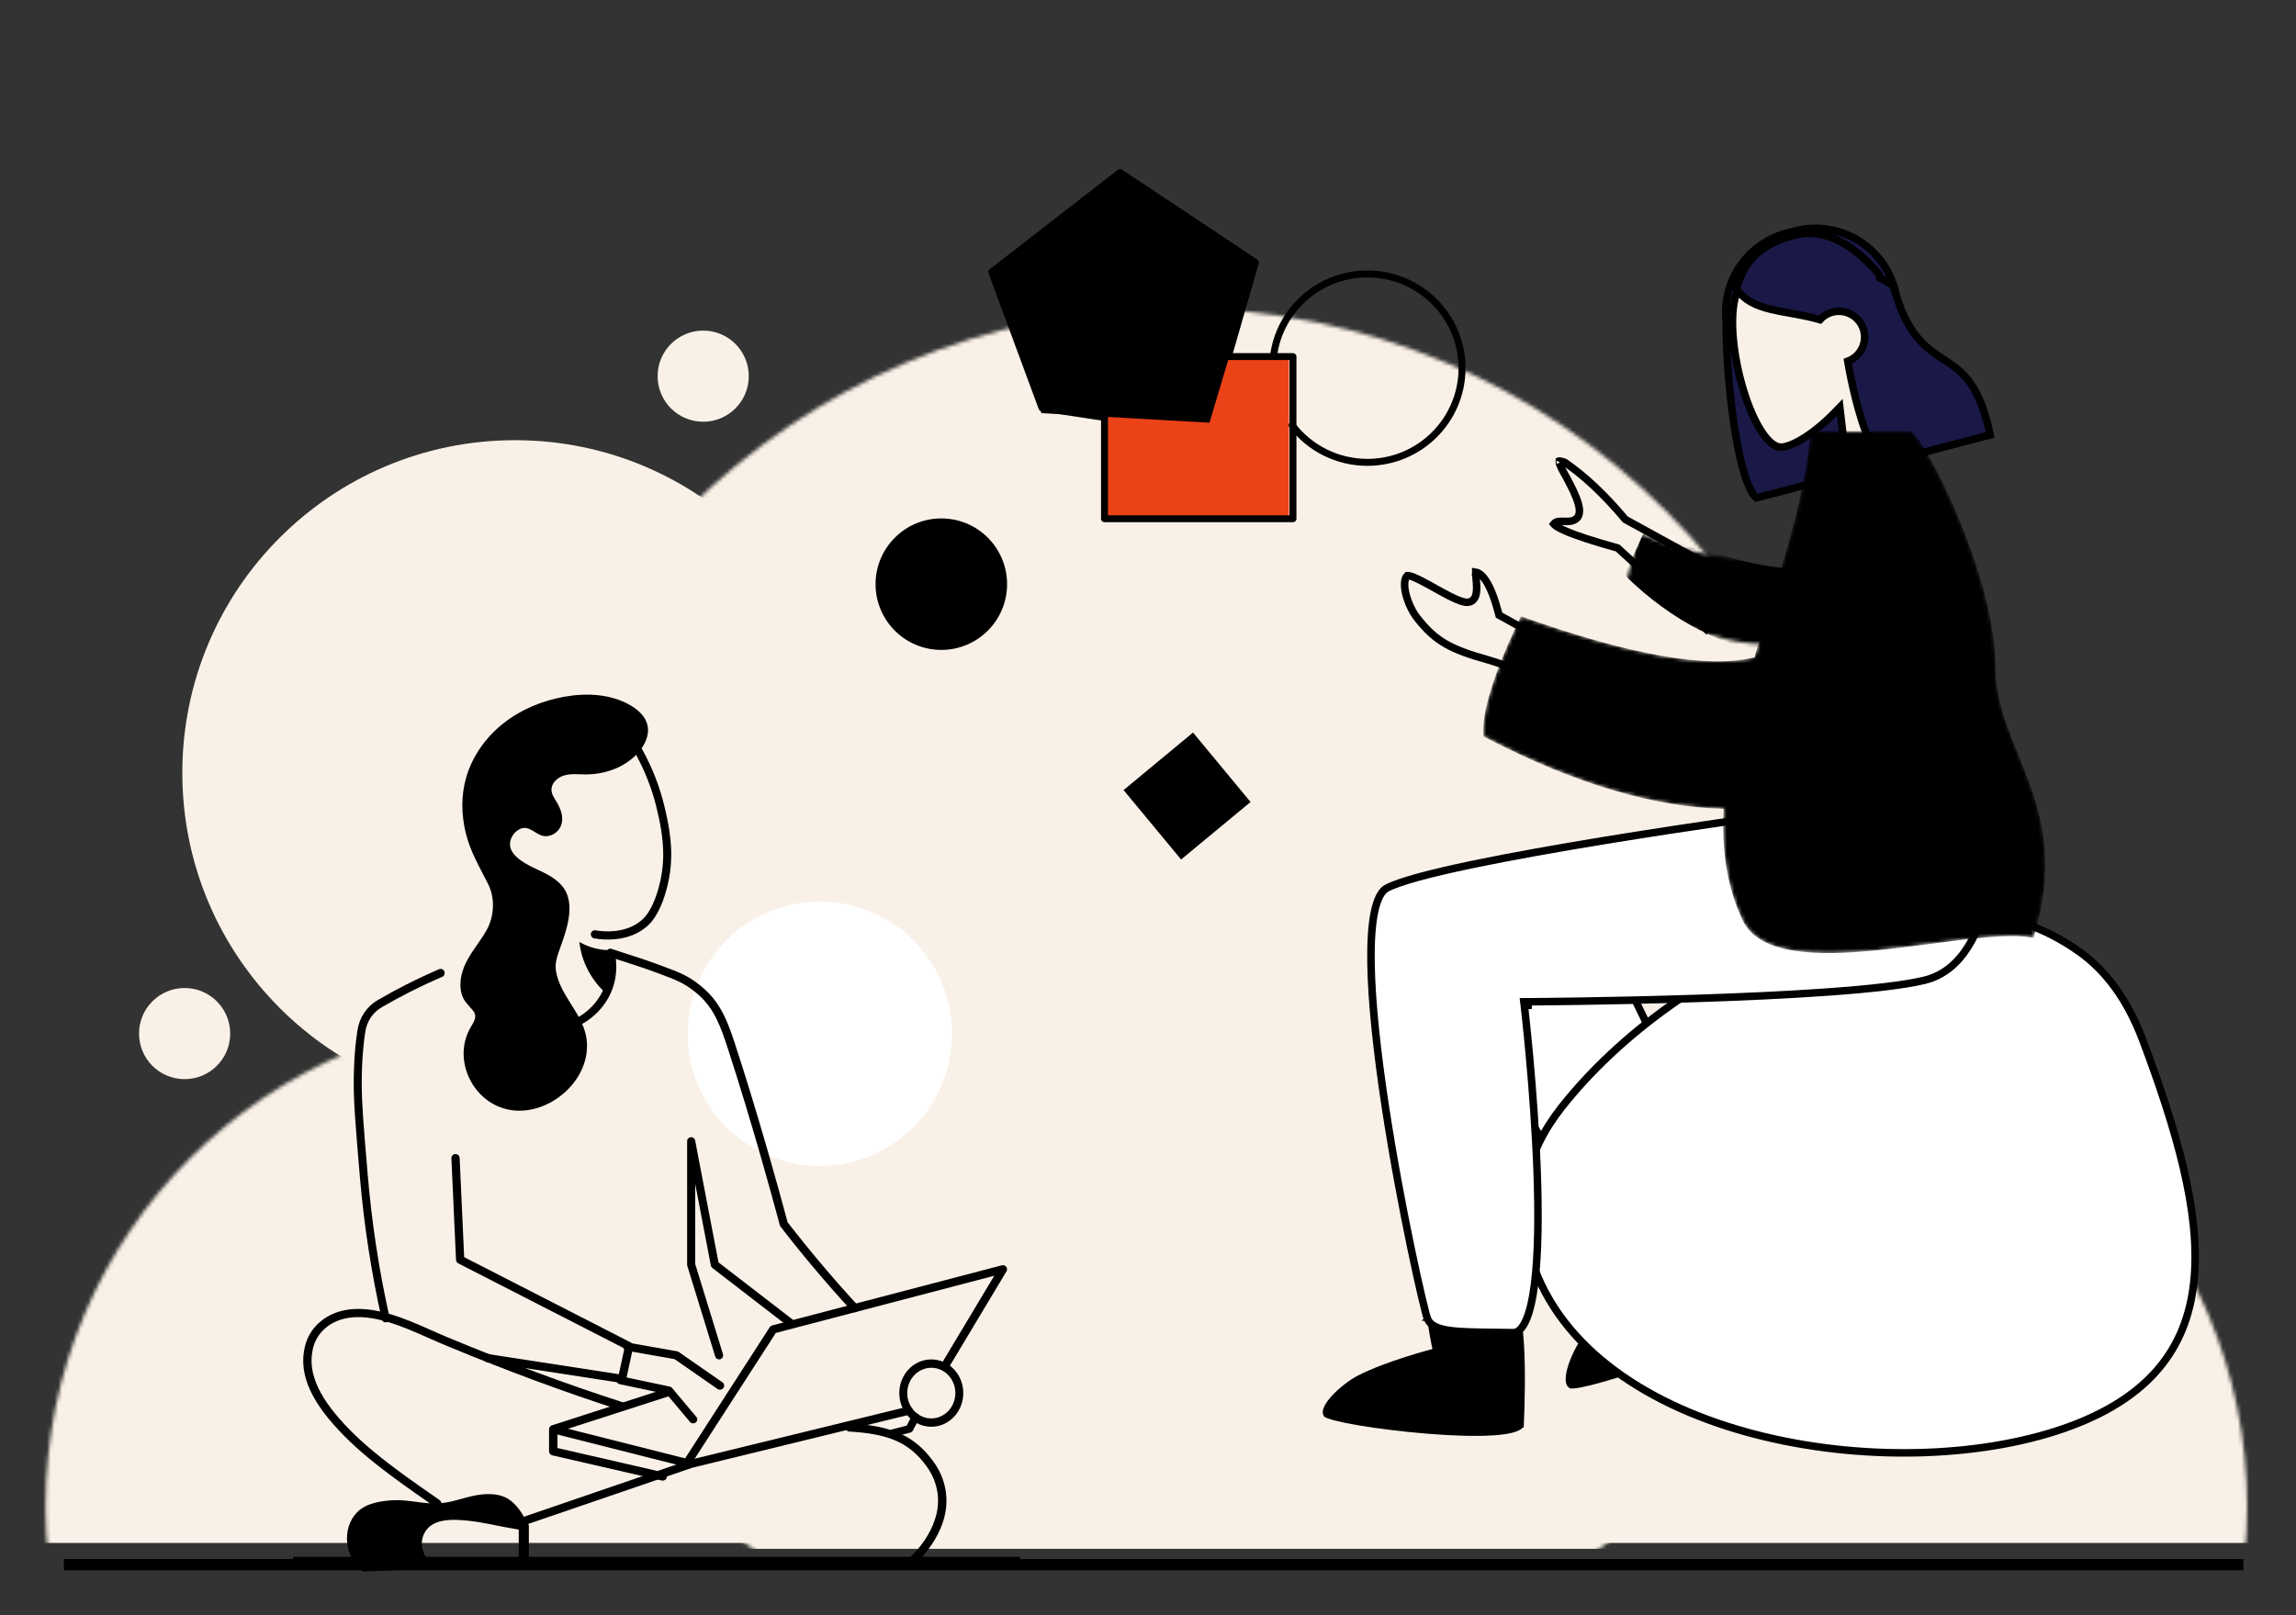 <?xml version="1.0" encoding="UTF-8"?> <svg xmlns="http://www.w3.org/2000/svg" width="611" height="430" viewBox="0 0 611 430" fill="none"><rect x="0" y="0" width="611" height="430" fill="#333333" stroke="none"/><g clip-path="url(#clip0)"><circle cx="137.067" cy="205.724" r="88.548" fill="#F9F1E7"></circle><circle cx="496.11" cy="266.373" r="35.176" fill="#F9F1E7"></circle><mask id="mask0" maskUnits="userSpaceOnUse" x="335" y="270" width="264" height="263"><circle cx="466.998" cy="401.014" r="131.002" transform="rotate(-180 466.998 401.014)" fill="#F9F1E7"></circle></mask><g mask="url(#mask0)"><rect x="642.881" y="410.718" width="369.959" height="173.456" transform="rotate(-180 642.881 410.718)" fill="#F9F1E7"></rect></g><mask id="mask1" maskUnits="userSpaceOnUse" x="12" y="270" width="263" height="263"><circle cx="143.133" cy="401.014" r="131.002" transform="rotate(-180 143.133 401.014)" fill="#F9F1E7"></circle></mask><g mask="url(#mask1)"><rect x="319.014" y="410.718" width="369.959" height="173.456" transform="rotate(-180 319.014 410.718)" fill="#F9F1E7"></rect></g><mask id="mask2" maskUnits="userSpaceOnUse" x="128" y="82" width="370" height="369"><circle cx="312.949" cy="266.373" r="184.373" transform="rotate(-180 312.949 266.373)" fill="#F9F1E7"></circle></mask><g mask="url(#mask2)"><rect x="560" y="412.286" width="520" height="377" transform="rotate(-180 560 412.286)" fill="#F9F1E7"></rect></g><path d="M387.082 264.145C386.971 264.212 386.868 264.275 386.773 264.333L387.223 265.081C387.842 266.108 388.74 267.599 389.857 269.453C392.092 273.161 395.204 278.322 398.716 284.137C405.739 295.767 414.359 310.009 420.744 320.461C427.122 330.9 431.764 334.842 436.365 335.674C438.677 336.091 441.091 335.747 443.881 334.879C446.332 334.117 448.994 332.978 452.076 331.659C452.522 331.468 452.977 331.273 453.441 331.076C454.793 330.5 455.674 329.117 455.99 326.701C456.305 324.289 456.015 321.075 455.235 317.28C453.678 309.707 450.239 300.134 446.321 290.699C442.407 281.276 438.038 272.04 434.644 265.158C432.948 261.717 431.497 258.867 430.47 256.877C429.957 255.882 429.549 255.102 429.271 254.572C429.174 254.389 429.093 254.235 429.029 254.113C420.331 251.296 409.726 253.828 401.09 257.227C396.74 258.939 392.95 260.847 390.248 262.327C388.897 263.067 387.82 263.699 387.082 264.145Z" fill="white" stroke="black" stroke-width="2"></path><path d="M465.708 348.885L465.677 348.831L465.653 348.773L466.576 348.389C465.653 348.773 465.653 348.773 465.653 348.773L465.652 348.772L465.651 348.768L465.645 348.753L465.619 348.693C465.597 348.639 465.563 348.559 465.519 348.455C465.431 348.246 465.301 347.939 465.135 347.548C464.801 346.768 464.319 345.653 463.729 344.32C462.548 341.653 460.932 338.117 459.194 334.631C457.452 331.136 455.602 327.726 453.953 325.294C453.123 324.071 452.379 323.147 451.756 322.583C451.443 322.3 451.205 322.148 451.041 322.079C450.971 322.05 450.931 322.042 450.912 322.04C449.235 322.665 444.269 325.231 439.751 327.903C437.495 329.238 435.393 330.574 433.905 331.678C433.156 332.234 432.6 332.704 432.26 333.066C432.176 333.155 432.115 333.228 432.071 333.286C432.243 333.656 432.544 334.181 432.947 334.816C433.438 335.591 434.035 336.458 434.616 337.275C435.197 338.09 435.757 338.848 436.172 339.402C436.379 339.68 436.55 339.905 436.669 340.062C436.728 340.14 436.775 340.2 436.806 340.241L436.842 340.288L436.851 340.3L436.853 340.302L436.853 340.303L436.853 340.303L437.439 341.064L436.703 341.68L436.703 341.68L436.702 341.681L436.697 341.685L436.677 341.702L436.596 341.77C436.525 341.83 436.419 341.92 436.283 342.037C436.009 342.271 435.612 342.613 435.118 343.046C434.131 343.912 432.761 345.138 431.229 346.578C428.156 349.466 424.473 353.175 421.927 356.542C420.631 358.256 419.11 361.161 418.27 363.809C417.849 365.137 417.624 366.325 417.646 367.227C417.668 368.092 417.9 368.454 418.126 368.604C418.14 368.606 418.157 368.608 418.18 368.61C418.289 368.618 418.455 368.618 418.686 368.602C419.148 368.568 419.78 368.475 420.573 368.32C422.154 368.012 424.278 367.478 426.761 366.768C431.72 365.348 438.042 363.245 444.167 360.902C450.301 358.555 456.197 355.983 460.326 353.632C462.401 352.45 463.963 351.36 464.889 350.423C465.353 349.952 465.599 349.578 465.7 349.307C465.787 349.072 465.753 348.965 465.708 348.885ZM450.901 322.04C450.901 322.04 450.903 322.04 450.906 322.04C450.902 322.04 450.9 322.04 450.901 322.04ZM431.975 333.433C431.976 333.433 431.977 333.429 431.98 333.422C431.976 333.429 431.975 333.433 431.975 333.433Z" fill="black" stroke="black" stroke-width="2"></path><line x1="17" y1="416.5" x2="597" y2="416.5" stroke="black" stroke-width="3"></line><path d="M570.225 276.884C579.169 300.676 585.429 322.241 583.946 339.914C583.208 348.719 580.548 356.525 575.357 363.16C570.164 369.799 562.382 375.336 551.286 379.507C529.053 387.864 497.683 389.171 469.642 382.453C441.575 375.729 417.151 361.048 408.382 337.72C402.095 320.994 406.272 306.565 415.502 294.829C430.975 275.154 455.519 257.484 481.247 248.436C506.989 239.383 533.701 239.027 553.712 253.614C560.347 258.449 566.099 265.907 570.225 276.884Z" fill="white" stroke="black" stroke-width="2"></path><path d="M459.36 85.484L459.366 85.542L459.366 85.6C459.301 92.547 460.028 103.654 461.507 113.438C462.247 118.331 463.17 122.858 464.265 126.355C464.812 128.105 465.393 129.566 466 130.676C466.495 131.584 466.969 132.184 467.395 132.534L495.841 125.116L495.828 125.053L496.62 124.75C506.876 120.825 512.752 109.703 509.908 98.797L504.266 77.158C501.214 65.455 489.279 58.439 477.612 61.482L475.557 62.018C464.963 64.78 458.225 74.887 459.36 85.484Z" fill="#191847" stroke="black" stroke-width="2"></path><path d="M488.131 109.913L489.599 108.405L489.841 110.496L493.258 140.072L515.614 134.242L497.332 97.879L497.11 97.439L497.324 96.996C500.532 90.342 501.875 82.954 499.453 75.763C497.711 70.593 494.694 67.57 491.155 66.05C487.583 64.516 483.368 64.466 479.196 65.475C475.027 66.484 470.977 68.533 467.793 71.092C464.593 73.664 462.365 76.67 461.673 79.546C460.208 85.629 461.404 95.606 464.046 104.134C465.361 108.38 467.01 112.184 468.804 114.902C469.701 116.262 470.61 117.312 471.499 118.014C472.387 118.715 473.198 119.025 473.93 119.023C475.276 119.02 477.403 118.236 479.987 116.624C482.528 115.04 485.376 112.742 488.131 109.913Z" fill="#F9F1E7" stroke="black" stroke-width="2"></path><path d="M500.62 74.146L500.2 73.93L500.1 73.469L499.977 72.906C492.225 63.936 484.712 60.731 477.366 62.646C471.577 64.156 468.216 66.471 466.061 69.002C464.003 71.419 462.98 74.1 462.038 76.743C464.109 79.928 467.235 81.358 471.141 82.317C472.766 82.715 474.484 83.024 476.298 83.349C476.767 83.434 477.243 83.519 477.725 83.607C479.848 83.996 482.069 84.44 484.307 85.094C485.168 84.145 486.305 83.428 487.636 83.081C491.294 82.127 495.031 84.328 495.986 87.99C496.886 91.439 494.998 94.962 491.718 96.157C492.736 102.119 494.204 108.3 495.911 113.325C496.808 115.962 497.761 118.254 498.737 120.021C499.604 121.592 500.432 122.641 501.169 123.193L529.626 115.773C528.199 109.06 526.389 104.911 524.414 102.077C522.359 99.129 520.08 97.535 517.649 95.935C517.495 95.834 517.341 95.733 517.186 95.631C514.886 94.124 512.439 92.52 510.159 89.724C507.77 86.794 505.604 82.616 503.824 75.95C503.605 75.823 503.388 75.698 503.175 75.574C502.282 75.055 501.443 74.568 500.62 74.146Z" fill="#191847" stroke="black" stroke-width="2"></path><path d="M404.521 379.102L404.516 379.04L404.519 378.978L405.518 379.028C404.519 378.978 404.519 378.978 404.519 378.978L404.52 378.977L404.52 378.973L404.521 378.957L404.524 378.891C404.527 378.833 404.531 378.746 404.536 378.633C404.546 378.407 404.561 378.074 404.578 377.649C404.612 376.801 404.656 375.587 404.696 374.129C404.775 371.212 404.837 367.323 404.765 363.426C404.694 359.519 404.489 355.643 404.046 352.735C403.823 351.273 403.547 350.118 403.227 349.339C403.067 348.949 402.916 348.708 402.798 348.575C402.747 348.518 402.713 348.493 402.697 348.484C400.914 348.324 395.33 348.496 390.106 348.957C387.496 349.187 385.025 349.486 383.208 349.84C382.293 350.018 381.59 350.202 381.128 350.381C381.015 350.425 380.929 350.465 380.864 350.497C380.861 350.906 380.907 351.51 380.998 352.257C381.109 353.168 381.275 354.208 381.449 355.197C381.622 356.183 381.802 357.109 381.938 357.788C382.007 358.128 382.064 358.405 382.104 358.598C382.124 358.694 382.14 358.769 382.151 358.819L382.163 358.876L382.166 358.891L382.167 358.894L382.167 358.895L382.167 358.895L382.369 359.835L381.438 360.074L381.438 360.074L381.436 360.074L381.43 360.076L381.405 360.082L381.303 360.109C381.213 360.133 381.079 360.168 380.905 360.215C380.558 360.308 380.052 360.445 379.421 360.623C378.158 360.978 376.394 361.493 374.394 362.131C370.379 363.411 365.462 365.169 361.719 367.108C359.813 368.094 357.193 370.059 355.298 372.087C354.347 373.103 353.634 374.078 353.267 374.902C352.915 375.692 352.969 376.12 353.109 376.354C353.121 376.362 353.136 376.371 353.156 376.383C353.251 376.438 353.4 376.509 353.617 376.594C354.048 376.763 354.659 376.952 355.441 377.155C357 377.559 359.146 377.994 361.692 378.425C366.777 379.285 373.386 380.116 379.921 380.646C386.465 381.177 392.89 381.401 397.627 381.061C400.008 380.891 401.885 380.582 403.123 380.136C403.744 379.912 404.126 379.68 404.333 379.48C404.512 379.306 404.528 379.195 404.521 379.102ZM402.687 348.479C402.687 348.479 402.689 348.48 402.692 348.481C402.689 348.479 402.687 348.478 402.687 348.479ZM380.714 350.589C380.715 350.589 380.718 350.586 380.723 350.581C380.717 350.586 380.714 350.589 380.714 350.589Z" fill="black" stroke="black" stroke-width="2"></path><path d="M406.647 267.665L405.654 267.783L405.523 266.671L406.642 266.665L406.647 267.665ZM406.647 267.665C405.654 267.783 405.654 267.783 405.654 267.783L405.654 267.786L405.656 267.798L405.661 267.845L405.683 268.033C405.702 268.2 405.73 268.447 405.767 268.769C405.839 269.414 405.944 270.36 406.072 271.565C406.328 273.976 406.679 277.419 407.054 281.551C407.804 289.817 408.653 300.829 409.051 311.829C409.45 322.841 409.393 333.791 408.347 341.953C407.822 346.045 407.057 349.355 406.022 351.608C404.968 353.901 403.807 354.762 402.619 354.742C400.989 354.715 399.455 354.698 398.012 354.681C393.001 354.624 389.1 354.579 386.137 354.203C382.297 353.716 380.528 352.727 379.83 350.935L379.83 350.935C379.633 350.429 379.092 348.384 378.309 345.055C377.537 341.77 376.549 337.32 375.459 332.085C373.279 321.615 370.695 308.019 368.62 294.337C366.544 280.646 364.984 266.905 364.84 256.132C364.768 250.74 365.052 246.142 365.783 242.683C366.149 240.955 366.618 239.55 367.185 238.486C367.753 237.421 368.386 236.755 369.056 236.404C370.76 235.511 373.69 234.511 377.589 233.446C381.466 232.388 386.229 231.285 391.554 230.17C402.203 227.942 415.057 225.678 427.469 223.649C439.879 221.62 451.838 219.828 460.696 218.543C465.124 217.901 468.777 217.385 471.322 217.03C472.595 216.853 473.591 216.715 474.268 216.622C474.607 216.576 474.866 216.54 475.041 216.517L475.238 216.49H531.032C531.038 216.717 531.044 216.983 531.049 217.284C531.068 218.404 531.07 220.014 531.005 221.964C530.875 225.868 530.476 231.116 529.403 236.518C528.328 241.928 526.589 247.435 523.811 251.894C521.042 256.338 517.275 259.695 512.126 260.943C506.747 262.248 497.482 263.267 486.541 264.055C475.623 264.842 463.107 265.394 451.266 265.781C439.427 266.168 428.27 266.389 420.073 266.513C415.974 266.576 412.616 266.614 410.282 266.636C409.115 266.647 408.205 266.655 407.586 266.659C407.277 266.661 407.041 266.663 406.882 266.664L406.702 266.665L406.657 266.665L406.645 266.665L406.642 266.665C406.642 266.665 406.642 266.665 406.647 267.665Z" fill="white" stroke="black" stroke-width="2"></path><path d="M399.297 163.954L398.921 163.747L398.812 163.332C397.798 159.463 396.705 156.642 395.56 154.803C394.518 153.13 393.551 152.448 392.703 152.315C392.7 152.765 392.75 153.319 392.809 153.968C392.842 154.333 392.878 154.729 392.908 155.153C392.987 156.252 393.03 157.563 392.7 158.564C392.527 159.089 392.218 159.638 391.654 159.99C391.078 160.351 390.402 160.404 389.712 160.262C388.526 160.017 387.005 159.323 385.451 158.522C384.297 157.927 383.058 157.236 381.844 156.56C381.399 156.312 380.958 156.067 380.526 155.828C378.889 154.925 377.381 154.128 376.187 153.648C375.586 153.407 375.121 153.27 374.79 153.225C374.64 153.204 374.555 153.208 374.515 153.212C374.153 153.558 373.897 154.126 373.811 154.967C373.722 155.843 373.83 156.914 374.11 158.075C374.67 160.402 375.864 162.875 377.124 164.485C379.601 167.65 381.824 169.722 384.662 171.366C387.524 173.023 391.062 174.274 396.229 175.718C401.362 177.153 406.834 179.903 412.641 183.93L413.334 171.685L399.297 163.954ZM392.008 152.194C392.008 152.194 392.009 152.194 392.013 152.196C392.009 152.194 392.008 152.194 392.008 152.194ZM430.254 145.807L430.486 145.871L430.663 146.034L454.064 167.515L464.779 155.985L432.691 138.365L432.527 138.275L432.407 138.132C426.955 131.641 421.608 126.623 416.372 123.054C416.038 122.921 415.677 122.815 415.363 122.773C415.125 122.741 414.991 122.756 414.929 122.769C414.924 122.816 414.923 122.896 414.94 123.023C414.997 123.456 415.248 124.192 415.896 125.345C417.235 127.729 418.586 130.256 419.429 132.389C419.849 133.451 420.165 134.471 420.274 135.356C420.378 136.199 420.327 137.183 419.674 137.885C419.094 138.51 418.338 138.703 417.692 138.766C417.218 138.813 416.681 138.795 416.213 138.78C416.076 138.775 415.944 138.771 415.823 138.769C414.686 138.746 413.965 138.858 413.471 139.487C413.513 139.54 413.581 139.615 413.689 139.71C414.159 140.127 415.062 140.66 416.496 141.294C419.333 142.548 423.905 144.053 430.254 145.807ZM414.944 122.711C414.943 122.71 414.939 122.716 414.935 122.732C414.943 122.72 414.945 122.712 414.944 122.711Z" fill="#F9F1E7" stroke="black" stroke-width="2"></path><mask id="mask3" maskUnits="userSpaceOnUse" x="432" y="141" width="55" height="31"><path d="M476.105 169.924C486.025 168.061 489.247 155.336 481.219 149.148C469.838 150.778 454.487 150.72 436.943 143.365L433.271 156.959C446.154 166.104 462.888 172.406 476.105 169.924Z" fill="white" stroke="black" stroke-width="2"></path></mask><g mask="url(#mask3)"><path d="M473.841 172.375C483.93 172.091 489.097 160.028 482.133 152.658C470.639 152.482 455.485 150.018 439.305 140.002L433.557 152.852C444.855 163.906 460.399 172.754 473.841 172.375Z" fill="black" stroke="black" stroke-width="2"></path></g><mask id="mask4" maskUnits="userSpaceOnUse" x="394" y="114" width="151" height="140"><path d="M467.856 175.252L467.694 175.801L467.139 175.94C460.767 177.533 452.343 177.371 441.928 175.54C431.702 173.742 419.482 170.321 405.278 165.29C401.884 172.394 399.399 178.482 397.812 183.558C396.257 188.532 395.587 192.466 395.726 195.407C420.361 208.237 441.419 213.925 458.716 214.301L459.748 214.324L459.693 215.355C459.132 225.714 460.393 235.508 464.577 244.427C466.564 248.663 471.015 250.994 477.221 252.035C483.411 253.072 491.094 252.779 499.137 251.997C504.021 251.522 508.971 250.874 513.771 250.247C516.895 249.838 519.955 249.438 522.893 249.099C529.785 248.303 536.016 247.841 540.476 248.512C545.476 231.59 543.011 219.643 539.241 209.15C538.286 206.489 537.246 203.923 536.215 201.377L536.192 201.32C535.156 198.763 534.128 196.224 533.222 193.666C531.406 188.545 530.057 183.298 530.052 177.5C530.043 165.353 525.158 149.82 519.857 137.254C517.213 130.987 514.484 125.499 512.243 121.588C511.12 119.629 510.132 118.087 509.347 117.047C508.953 116.523 508.631 116.154 508.387 115.927C508.301 115.846 508.236 115.794 508.192 115.763H482.706C481.382 130.915 476.375 147.272 471.376 163.607C470.185 167.495 468.995 171.383 467.856 175.252ZM508.13 115.724C508.13 115.724 508.133 115.726 508.138 115.728C508.133 115.725 508.13 115.724 508.13 115.724Z" fill="white" stroke="black" stroke-width="2"></path></mask><g mask="url(#mask4)"><path d="M467.856 175.252L467.694 175.801L467.139 175.94C460.767 177.533 452.343 177.371 441.928 175.54C431.702 173.742 419.482 170.321 405.278 165.29C401.884 172.394 399.399 178.482 397.812 183.558C396.257 188.532 395.587 192.466 395.726 195.407C420.361 208.237 441.419 213.925 458.716 214.301L459.748 214.324L459.693 215.355C459.132 225.714 460.393 235.508 464.577 244.427C466.564 248.663 471.015 250.994 477.221 252.035C483.411 253.072 491.094 252.779 499.137 251.997C504.021 251.522 508.971 250.874 513.771 250.247C516.895 249.838 519.955 249.438 522.893 249.099C529.785 248.303 536.016 247.841 540.476 248.512C545.476 231.59 543.011 219.643 539.241 209.15C538.286 206.489 537.246 203.923 536.215 201.377L536.192 201.32C535.156 198.763 534.128 196.224 533.222 193.666C531.406 188.545 530.057 183.298 530.052 177.5C530.043 165.353 525.158 149.82 519.857 137.254C517.213 130.987 514.484 125.499 512.243 121.588C511.12 119.629 510.132 118.087 509.347 117.047C508.953 116.523 508.631 116.154 508.387 115.927C508.301 115.846 508.236 115.794 508.192 115.763H482.706C481.382 130.915 476.375 147.272 471.376 163.607C470.185 167.495 468.995 171.383 467.856 175.252ZM508.13 115.724C508.13 115.724 508.133 115.726 508.138 115.728C508.133 115.725 508.13 115.724 508.13 115.724Z" fill="black" stroke="black" stroke-width="2"></path></g><path d="M297.488 45.197C297.782 44.969 298.181 44.938 298.505 45.11L298.584 45.157L334.587 69.1C334.897 69.306 335.05 69.672 334.985 70.03L334.964 70.119L327.902 94.678C327.761 95.168 327.245 95.453 326.749 95.313C326.283 95.182 326.001 94.722 326.087 94.259L326.108 94.173L332.985 70.258L298.106 47.063L265.041 72.732L277.992 107.762L293.712 110.165C294.191 110.238 294.528 110.66 294.501 111.129L294.491 111.218C294.417 111.692 293.991 112.026 293.517 111.998L293.427 111.989L277.163 109.504C276.858 109.457 276.598 109.264 276.466 108.992L276.43 108.909L263.057 72.737C262.929 72.391 263.022 72.005 263.287 71.754L263.357 71.694L297.488 45.197Z" fill="black"></path><circle cx="250.5" cy="155.5" r="16.5" fill="black" stroke="black" stroke-width="2"></circle><rect x="317.35" y="196.408" width="22" height="22" transform="rotate(50.362 317.35 196.408)" fill="black" stroke="black" stroke-width="2"></rect><rect x="294" y="95" width="49" height="43" fill="#EC4218"></rect><path d="M363.885 72C378.309 72 390 83.641 390 98C390 112.359 378.309 124 363.885 124C355.629 124 348.015 120.164 343.107 113.755C342.795 113.348 342.874 112.767 343.283 112.456C343.692 112.146 344.276 112.225 344.588 112.632C349.147 118.585 356.216 122.146 363.885 122.146C377.28 122.146 388.138 111.336 388.138 98C388.138 84.664 377.28 73.854 363.885 73.854C351.719 73.854 341.483 82.816 339.854 94.696C339.784 95.203 339.315 95.558 338.805 95.489C338.296 95.42 337.939 94.953 338.009 94.445C339.763 81.65 350.785 72 363.885 72Z" fill="black"></path><path d="M344.075 94H293.925C293.414 94 293 94.41 293 94.917V138.083C293 138.589 293.414 139 293.925 139H344.075C344.586 139 345 138.589 345 138.083V94.917C345 94.41 344.586 94 344.075 94ZM343.149 95.834V137.166H294.85V95.834H343.149Z" fill="black"></path><path d="M297.5 46L265 72L277.5 109.5L321.5 112L334 70L297.5 46Z" fill="black" stroke="black"></path><circle cx="187.13" cy="100.13" r="12.13" fill="#F9F1E7"></circle><circle cx="49.13" cy="275.13" r="12.13" fill="#F9F1E7"></circle><circle cx="218.176" cy="275.176" r="35.176" fill="white"></circle><path d="M139.391 404.884C140.1 404.884 140.681 405.462 140.732 406.196L140.736 406.302V416.013C140.736 416.796 140.134 417.431 139.391 417.431C138.682 417.431 138.102 416.852 138.051 416.119L138.047 416.013V406.302C138.047 405.519 138.649 404.884 139.391 404.884Z" fill="black"></path><path fill-rule="evenodd" clip-rule="evenodd" d="M78 416.688H271.417V414.412H78V416.688Z" fill="black"></path><path fill-rule="evenodd" clip-rule="evenodd" d="M125.246 273.476C120.919 280.854 124.478 290.679 132.058 294.29C143.044 299.523 157.449 288.938 156.134 276.892C156.091 276.504 156.031 276.116 155.953 275.733C154.654 269.351 148.881 264.765 147.932 258.312C147.629 256.259 148.387 254.215 149.089 252.261C150.66 247.895 152.838 241.767 150.564 237.308C149.328 234.881 146.87 233.335 144.421 232.14C141.218 230.578 133.601 227.681 136.283 222.653C136.689 221.891 137.377 221.221 138.126 220.795C138.745 220.443 139.489 220.269 140.179 220.442C142.444 221.01 143.626 223.16 146.293 222.444C147.657 222.078 148.818 221.026 149.317 219.706C150.078 217.689 149.291 215.412 148.177 213.567C147.559 212.544 146.815 211.51 146.763 210.315C146.683 208.451 148.377 206.911 150.175 206.402C151.974 205.893 153.884 206.13 155.754 206.142C160.952 206.177 166.287 204.284 169.773 200.429C171.616 198.391 172.934 195.589 172.271 192.927C171.706 190.657 169.82 188.944 167.799 187.763C162.586 184.718 156.153 184.4 150.203 185.459C144.349 186.502 138.681 188.829 134.009 192.507C129.338 196.184 125.7 201.243 124.057 206.951C122.671 211.761 122.768 216.895 123.94 221.736C125.137 226.673 127.67 230.898 129.923 235.379C131.753 239.022 131.529 243.819 129.613 247.369C128.155 250.067 126.149 252.434 124.62 255.093C123.016 257.881 122.015 261.155 122.792 264.363C123.338 266.619 124.712 267.51 126.018 269.213C127.077 270.593 126.064 272.109 125.318 273.354C125.294 273.395 125.269 273.436 125.246 273.476Z" fill="black"></path><path d="M169.471 199.082C169.981 198.792 170.631 198.985 170.922 199.513C173.751 204.647 175.604 209.639 176.779 214.495C178.955 223.39 179.431 230.117 176.993 238.065C176.232 240.545 175.323 242.52 174.32 244.065C173.628 245.132 173.034 245.806 172.378 246.405C170.026 248.525 167.122 249.646 163.902 249.989C161.777 250.215 159.917 250.091 158.136 249.791C157.555 249.693 157.154 249.132 157.241 248.538C157.327 247.945 157.869 247.543 158.45 247.641C160.059 247.912 161.742 248.024 163.65 247.821C166.465 247.521 168.963 246.557 170.953 244.763C171.48 244.282 171.957 243.74 172.543 242.839C173.435 241.464 174.259 239.672 174.963 237.381C177.255 229.906 176.804 223.53 174.714 214.99C173.584 210.316 171.8 205.51 169.073 200.561C168.782 200.034 168.96 199.371 169.471 199.082Z" fill="black"></path><path d="M162.445 253.012C163.048 252.926 163.613 253.309 163.706 253.868C164.47 258.442 163.806 262.996 161.004 267.034C160.277 268.085 159.499 269.027 158.359 270.075C156.67 271.625 154.654 272.907 152.268 273.793C149.884 274.673 147.463 275.042 145.082 274.996C144.472 274.985 143.988 274.516 144 273.95C144.013 273.384 144.517 272.934 145.127 272.946C147.225 272.986 149.355 272.662 151.45 271.889C153.544 271.11 155.317 269.984 156.805 268.617C157.813 267.691 158.499 266.86 159.147 265.924C161.619 262.361 162.211 258.301 161.523 254.183C161.43 253.623 161.843 253.099 162.445 253.012Z" fill="black"></path><path d="M116.858 257.989C117.401 257.756 118.023 258.022 118.249 258.584C118.474 259.146 118.217 259.792 117.675 260.025C114.706 261.305 111.741 262.692 108.799 264.189C106.345 265.438 103.952 266.746 101.623 268.104C99.116 269.565 97.639 271.888 97.206 274.702C96.77 277.568 96.497 280.485 96.369 283.529L96.325 284.669C96.142 290.051 96.332 294.275 97.135 304.116L97.806 312.105C98.892 325.369 100.884 338.226 103.66 350.656C103.792 351.249 103.436 351.841 102.864 351.979C102.291 352.116 101.72 351.746 101.587 351.153C98.889 339.07 96.925 326.587 95.807 313.724L95.013 304.269C94.147 293.664 93.988 289.512 94.243 283.433C94.375 280.308 94.656 277.309 95.105 274.356C95.637 270.895 97.489 267.984 100.58 266.183C102.943 264.805 105.371 263.477 107.861 262.21C110.844 260.692 113.849 259.286 116.858 257.989Z" fill="black"></path><path d="M161.408 253.266C161.607 252.694 162.233 252.39 162.808 252.588L164.022 253.001C164.511 253.164 165.018 253.332 165.597 253.52L170.228 255.02C171.729 255.515 172.817 255.892 174.308 256.43L175.698 256.935C181.41 259.025 183.183 259.904 185.863 261.948C190.704 265.647 192.983 269.871 195.363 277.157C198.329 286.202 201.291 295.923 204.164 305.873L205.256 309.683C206.595 314.384 207.76 318.592 208.77 322.321L209.579 325.332L210.655 326.719C212.681 329.312 214.753 331.884 216.876 334.438L218.156 335.969C221.427 339.867 224.79 343.687 228.275 347.48C228.685 347.927 228.655 348.621 228.207 349.03C227.759 349.44 227.063 349.409 226.652 348.962C223.146 345.146 219.761 341.301 216.469 337.378C213.449 333.789 210.531 330.165 207.701 326.499C207.612 326.384 207.547 326.252 207.51 326.112L206.943 323.994C205.722 319.464 204.261 314.186 202.526 308.137C199.67 298.186 196.721 288.44 193.764 279.347L193.271 277.838C191.018 270.941 188.916 267.046 184.526 263.69L184.106 263.375C181.858 261.712 180.12 260.889 174.907 258.983L172.675 258.177C171.195 257.651 169.992 257.247 167.969 256.592L164.624 255.511C163.688 255.206 162.924 254.95 162.089 254.662C161.514 254.464 161.21 253.839 161.408 253.266Z" fill="black"></path><path d="M91.36 348.843C94.613 348.129 98.162 348.343 102.135 349.341C104.998 350.061 107.809 351.084 111.587 352.7L113.638 353.593L116.779 354.981C117.467 355.282 118.043 355.53 118.59 355.76L118.794 355.845C134.921 362.572 150.554 368.392 165.965 373.349C166.543 373.535 166.86 374.15 166.672 374.722C166.483 375.294 165.861 375.607 165.282 375.421C150.363 370.622 135.24 365.019 119.669 358.573L117.518 357.677C117.165 357.528 116.796 357.369 116.392 357.194L112.043 355.277L110.727 354.707C107.041 353.129 104.322 352.139 101.592 351.453C97.928 350.532 94.715 350.339 91.838 350.97C87.584 351.903 84.304 354.85 83.321 358.783C81.589 365.716 85.337 372.748 93.172 380.704C96.937 384.526 101.585 388.326 107.801 392.836L109.101 393.774C109.841 394.304 110.61 394.85 111.441 395.436L116.994 399.32C117.491 399.667 117.609 400.347 117.258 400.838C116.927 401.301 116.299 401.431 115.811 401.156L115.731 401.106C115.548 400.978 112.386 398.773 111.462 398.125L110.159 397.209C109.185 396.522 108.295 395.889 107.437 395.271L107.07 395.008C100.477 390.25 95.575 386.267 91.593 382.224C83.269 373.772 79.208 366.154 81.181 358.26C82.372 353.493 86.317 349.949 91.36 348.843Z" fill="black"></path><path fill-rule="evenodd" clip-rule="evenodd" d="M96.573 418.327C91.826 414.716 90.727 406.95 95.051 402.533C97.425 400.109 101.454 399.504 104.674 399.346C108.662 399.15 112.839 400.422 116.826 400.179C120.896 399.931 124.615 398.064 128.677 397.766C130.767 397.613 132.951 397.758 134.806 398.748C136.311 399.553 137.499 400.861 138.496 402.262C139.08 403.082 140.448 405.148 139.532 406.13C139.169 406.518 138.554 407.252 138.034 407.165C135.494 406.739 132.996 406.261 130.356 405.72C127.849 405.205 125.315 404.811 122.748 404.64C119.381 404.415 114.993 404.546 113.076 407.855C110.979 411.475 113.184 415.567 116.43 417.51" fill="black"></path><path d="M121.17 307.198C121.776 307.17 122.289 307.638 122.317 308.242L123.52 334.639L167.92 357.387C168.331 357.598 168.562 358.039 168.509 358.49L168.492 358.594L166.608 367.275C166.492 367.808 166.003 368.17 165.467 368.137L165.366 368.126L129.601 362.607C129.001 362.514 128.59 361.955 128.683 361.357C128.771 360.794 129.273 360.398 129.831 360.43L129.937 360.442L164.679 365.803L166.166 358.952L121.95 336.298C121.6 336.119 121.373 335.766 121.355 335.374L120.122 308.342C120.095 307.737 120.564 307.225 121.17 307.198Z" fill="black"></path><path d="M165.846 358.28C165.95 357.722 166.473 357.342 167.041 357.388L167.148 357.402L180.174 359.699C180.296 359.721 180.413 359.762 180.521 359.82L180.625 359.885L192.245 367.956C192.749 368.305 192.865 368.986 192.506 369.475C192.167 369.936 191.528 370.063 191.034 369.785L190.943 369.728L179.526 361.799L166.749 359.546C166.176 359.445 165.784 358.937 165.832 358.384L165.846 358.28Z" fill="black"></path><path d="M164.06 367.187C164.18 366.646 164.7 366.29 165.25 366.354L165.354 366.371L178.23 369.098C178.435 369.142 178.623 369.243 178.77 369.387L178.841 369.463L185.296 377.15C185.678 377.605 185.612 378.277 185.147 378.651C184.712 379.001 184.082 378.966 183.69 378.585L183.615 378.505L177.399 371.104L164.894 368.455C164.341 368.338 163.978 367.828 164.043 367.289L164.06 367.187Z" fill="black"></path><path d="M266.62 336.809C267.536 336.57 268.289 337.515 267.885 338.334L267.839 338.419L252.303 364.333C251.994 364.849 251.322 365.018 250.803 364.71C250.314 364.421 250.135 363.812 250.373 363.311L250.423 363.219L264.587 339.592L206.45 354.82L183.734 390.044C183.5 390.408 183.073 390.596 182.649 390.532L182.543 390.511L146.936 381.507C145.908 381.247 145.829 379.851 146.767 379.455L146.868 379.417L177.825 369.431C178.4 369.245 179.017 369.559 179.204 370.13C179.379 370.668 179.111 371.243 178.599 371.464L178.5 371.501L151.144 380.325L182.317 388.208L204.837 353.289C204.964 353.092 205.15 352.942 205.368 352.859L205.479 352.824L266.62 336.809Z" fill="black"></path><path d="M241.558 374.444C242.142 374.301 242.731 374.66 242.873 375.246C243.007 375.797 242.698 376.353 242.174 376.535L242.073 376.565L184.279 390.684L140.384 405.721C139.849 405.905 139.269 405.646 139.041 405.139L139.002 405.041C138.819 404.504 139.077 403.923 139.583 403.694L139.68 403.655L183.615 388.604L183.709 388.577L241.558 374.444Z" fill="black"></path><path d="M182.857 303.808C182.857 302.523 184.637 302.313 184.966 303.492L184.992 303.6L191.201 336.032L211.111 351.385C211.557 351.729 211.664 352.356 211.375 352.829L211.317 352.915C210.978 353.367 210.359 353.476 209.893 353.183L209.807 353.124L189.57 337.519C189.389 337.379 189.258 337.187 189.192 336.968L189.165 336.857L185.011 315.165V336.482L192.389 360.448C192.555 360.99 192.285 361.564 191.779 361.779L191.682 361.816C191.147 361.985 190.581 361.71 190.368 361.197L190.333 361.099L182.906 336.975C182.885 336.905 182.87 336.832 182.863 336.759L182.857 336.649V303.808Z" fill="black"></path><path d="M226.053 378.894L226.161 378.895L227.038 378.95C236.723 379.615 242.621 381.867 247.426 387.794C249.474 390.318 250.904 392.843 251.566 396.324C252.465 401.049 251.287 405.67 248.665 410.013C247.726 411.568 246.654 412.996 245.519 414.279C244.772 415.124 244.122 415.772 243.598 416.245C243.146 416.654 242.439 416.627 242.02 416.185C241.602 415.743 241.629 415.053 242.082 414.644L242.348 414.398C242.766 414.003 243.265 413.492 243.829 412.855C244.88 411.665 245.875 410.341 246.742 408.906C249.112 404.98 250.16 400.868 249.371 396.722C248.789 393.662 247.518 391.418 245.675 389.147C241.2 383.626 235.665 381.627 226.029 381.071C225.414 381.036 224.944 380.52 224.98 379.919C225.015 379.353 225.485 378.914 226.053 378.894Z" fill="black"></path><path d="M247.833 361.866C243.13 361.866 239.318 365.878 239.318 370.828C239.318 375.778 243.13 379.79 247.833 379.79C252.535 379.79 256.346 375.778 256.346 370.828C256.346 365.878 252.535 361.866 247.833 361.866ZM247.833 364.089C251.369 364.089 254.234 367.106 254.234 370.828C254.234 374.55 251.369 377.567 247.833 377.567C244.297 377.567 241.43 374.55 241.43 370.828C241.43 367.106 244.297 364.089 247.833 364.089Z" fill="black"></path><path d="M147.229 379.79C147.81 379.79 148.287 380.228 148.341 380.787L148.346 380.894L148.346 385.448L176.614 391.95C177.18 392.08 177.545 392.613 177.469 393.171L177.449 393.275C177.318 393.834 176.778 394.194 176.214 394.119L176.108 394.1L146.975 387.401C146.503 387.292 146.16 386.897 146.116 386.427L146.111 386.325V380.894C146.111 380.284 146.612 379.79 147.229 379.79Z" fill="black"></path><path d="M242.72 376.757C242.982 376.259 243.611 376.062 244.125 376.316C244.609 376.555 244.818 377.11 244.622 377.589L244.58 377.678L242.928 380.815C242.81 381.039 242.61 381.211 242.37 381.3L242.265 381.333L237.942 382.444C237.384 382.588 236.812 382.266 236.664 381.725C236.525 381.216 236.811 380.695 237.31 380.516L237.406 380.487L241.278 379.491L242.72 376.757Z" fill="black"></path><path fill-rule="evenodd" clip-rule="evenodd" d="M162.873 252.919C161.786 252.955 160.267 252.899 158.525 252.483C156.61 252.025 155.144 251.303 154.178 250.735C154.361 252.419 154.825 254.799 156.064 257.432C157.57 260.633 159.585 262.855 160.991 264.178C161.633 263.013 162.372 261.365 162.796 259.303C163.342 256.644 163.137 254.392 162.873 252.919Z" fill="black"></path></g><defs><clipPath id="clip0"><rect width="611" height="430" fill="white"></rect></clipPath></defs></svg> 